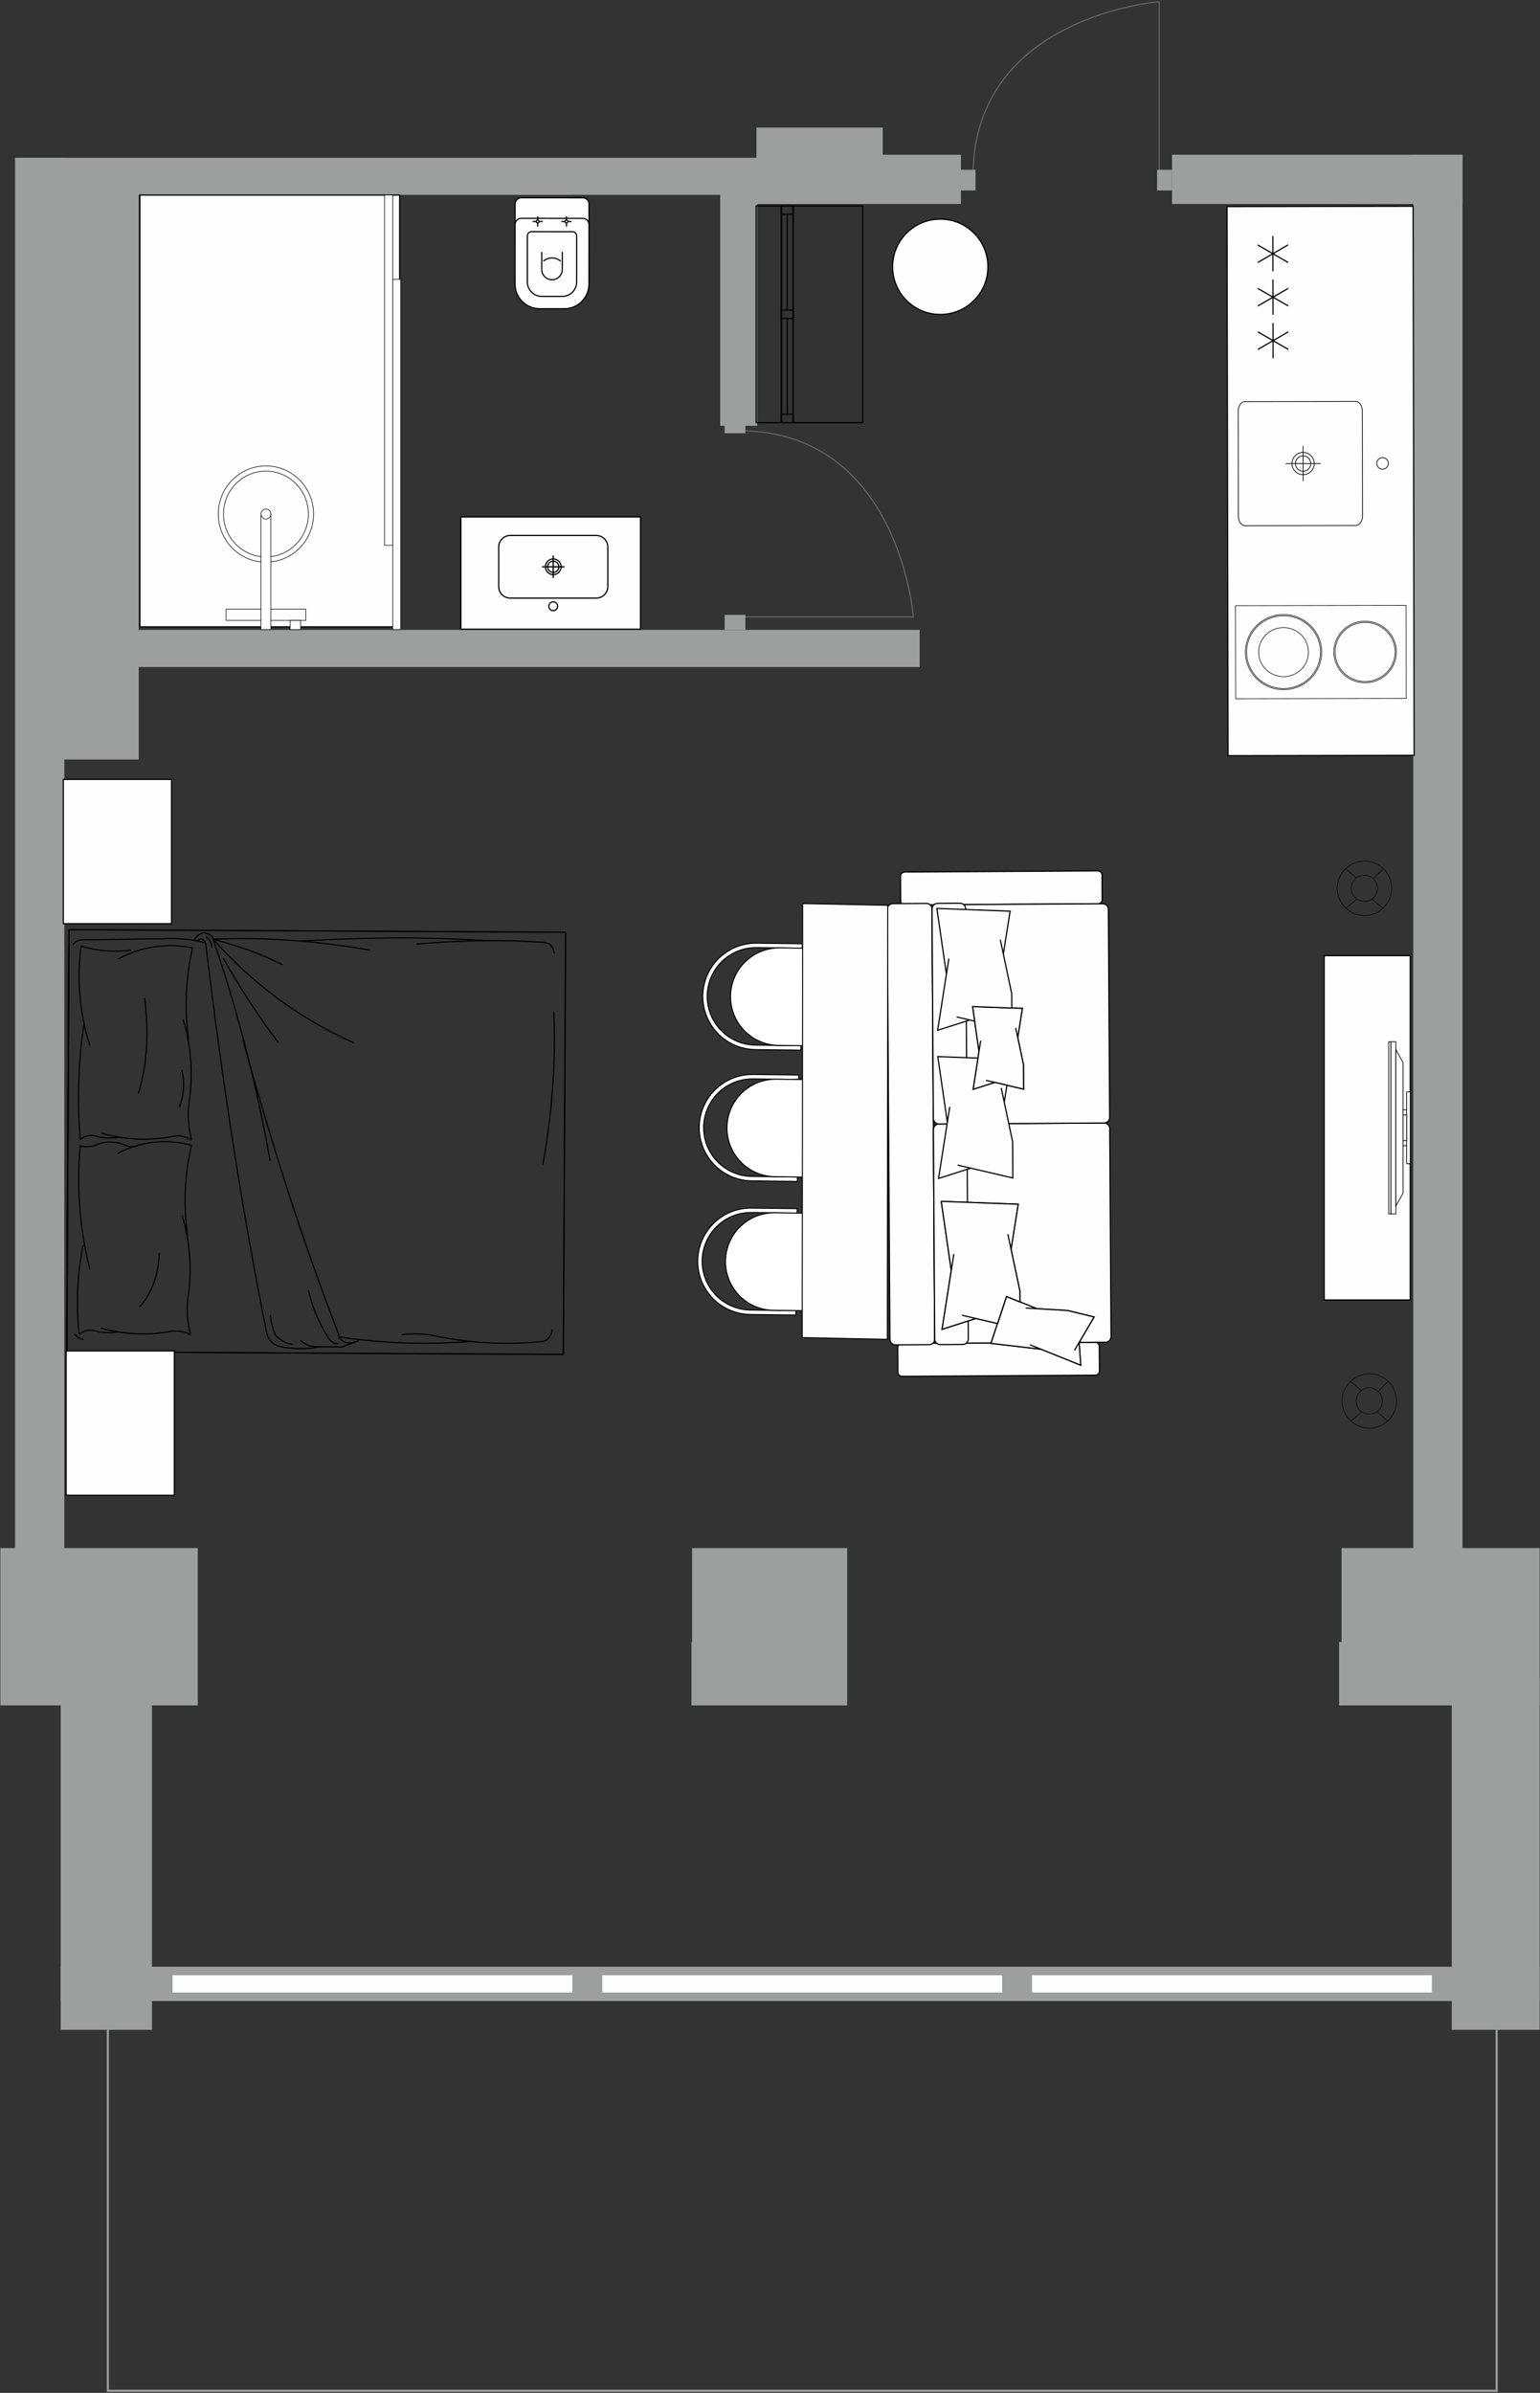 <?xml version="1.0" encoding="UTF-8"?>
<svg xmlns="http://www.w3.org/2000/svg" width="981" height="1524" viewBox="0 0 981 1524" fill="none">
  <rect x="0" y="0" width="981" height="1524" fill="#333333" stroke="none"/>
  <g clip-path="url(#clip0_294_1710)">
    <path fill-rule="evenodd" clip-rule="evenodd" d="M68.708 1269.02H953.382V1522.7H68.708V1269.02Z" stroke="#9D9E9E" stroke-width="1.333" stroke-miterlimit="22.926"></path>
    <path fill-rule="evenodd" clip-rule="evenodd" d="M980.767 985.962V1086.15H853.008V1045.76H854.579V985.962H980.767ZM0.233 1086.15V985.962H125.979V1000.18V1045.76V1086.15H0.233ZM539.675 1086.15H440.471V1045.76H440.875V985.962H539.675V1045.76V1086.15Z" fill="#9D9E9E"></path>
    <path fill-rule="evenodd" clip-rule="evenodd" d="M746.589 129.919H931.63V98.54H746.589V129.919Z" fill="#9D9E9E"></path>
    <path fill-rule="evenodd" clip-rule="evenodd" d="M481.897 129.919H612.126V98.54H481.897V129.919Z" fill="#9D9E9E"></path>
    <path fill-rule="evenodd" clip-rule="evenodd" d="M931.63 1021.36V98.54H900.253V1021.36H931.63Z" fill="#9D9E9E"></path>
    <path fill-rule="evenodd" clip-rule="evenodd" d="M562.324 122.122H481.897V81.251H562.324V122.122Z" fill="#9D9E9E"></path>
    <path fill-rule="evenodd" clip-rule="evenodd" d="M88.386 113.586V483.73H13.868V113.586H88.386Z" fill="#9D9E9E"></path>
    <path fill-rule="evenodd" clip-rule="evenodd" d="M13.868 124.113H508.733V100.475H13.868V124.113Z" fill="#9D9E9E"></path>
    <path fill-rule="evenodd" clip-rule="evenodd" d="M482.381 271.19V112.881H458.743V271.19H482.381Z" fill="#9D9E9E"></path>
    <path fill-rule="evenodd" clip-rule="evenodd" d="M13.868 424.81H585.842V401.174H13.868V424.81Z" fill="#9D9E9E"></path>
    <path fill-rule="evenodd" clip-rule="evenodd" d="M40.977 1033.28V100.475H9.599V1033.28H40.977Z" fill="#9D9E9E"></path>
    <path fill-rule="evenodd" clip-rule="evenodd" d="M980.767 1068.61H924.787V1292.78H980.767V1068.61Z" fill="#9D9E9E"></path>
    <path fill-rule="evenodd" clip-rule="evenodd" d="M38.68 1252.59H980.767V1274.45H38.68V1252.59Z" fill="#9D9E9E"></path>
    <path fill-rule="evenodd" clip-rule="evenodd" d="M96.8 1292.78V1068.61H38.68V1292.78H96.8Z" fill="#9D9E9E"></path>
    <path fill-rule="evenodd" clip-rule="evenodd" d="M254.566 399.229V124.238H89.096V399.229H254.566Z" fill="#FEFEFE" stroke="black" stroke-width="0.756" stroke-miterlimit="22.926"></path>
    <path fill-rule="evenodd" clip-rule="evenodd" d="M250.134 177.954H255.29V400.998H250.134V177.954Z" fill="#FEFEFE" stroke="black" stroke-width="0.378" stroke-miterlimit="22.926"></path>
    <path fill-rule="evenodd" clip-rule="evenodd" d="M244.978 124.238H250.134V347.276H244.978V124.238Z" fill="#FEFEFE" stroke="black" stroke-width="0.378" stroke-miterlimit="22.926"></path>
    <path fill-rule="evenodd" clip-rule="evenodd" d="M189.911 390.819V395.149H184.151V390.819H189.911Z" fill="#FEFEFE" stroke="black" stroke-width="0.378" stroke-miterlimit="22.926"></path>
    <path fill-rule="evenodd" clip-rule="evenodd" d="M194.793 395.144V387.927H144.015V395.144H194.793Z" fill="#FEFEFE" stroke="black" stroke-width="0.378" stroke-miterlimit="22.926"></path>
    <path fill-rule="evenodd" clip-rule="evenodd" d="M169.402 296.73C186.156 296.73 199.736 310.453 199.736 327.379C199.736 344.311 186.156 358.034 169.402 358.034C152.647 358.034 139.062 344.311 139.062 327.379C139.062 310.453 152.647 296.73 169.402 296.73Z" fill="#FEFEFE" stroke="black" stroke-width="0.378" stroke-miterlimit="22.926"></path>
    <path fill-rule="evenodd" clip-rule="evenodd" d="M169.402 300.067C184.327 300.067 196.436 312.3 196.436 327.379C196.436 342.464 184.327 354.692 169.402 354.692C154.471 354.692 142.367 342.464 142.367 327.379C142.367 312.3 154.471 300.067 169.402 300.067Z" fill="#FEFEFE" stroke="black" stroke-width="0.378" stroke-miterlimit="22.926"></path>
    <path fill-rule="evenodd" clip-rule="evenodd" d="M172.558 327.379V400.997H166.245V327.379H172.558Z" fill="#FEFEFE" stroke="black" stroke-width="0.378" stroke-miterlimit="22.926"></path>
    <path fill-rule="evenodd" clip-rule="evenodd" d="M169.402 324.191C171.147 324.191 172.562 325.62 172.562 327.379C172.562 329.143 171.147 330.573 169.402 330.573C167.656 330.573 166.241 329.143 166.241 327.379C166.241 325.62 167.652 324.191 169.402 324.191Z" fill="#FEFEFE" stroke="black" stroke-width="0.378" stroke-miterlimit="22.926"></path>
    <path fill-rule="evenodd" clip-rule="evenodd" d="M191.479 395.149V400.998H184.853V395.149H191.479Z" fill="#FEFEFE" stroke="black" stroke-width="0.378" stroke-miterlimit="22.926"></path>
    <path fill-rule="evenodd" clip-rule="evenodd" d="M293.584 329.231H407.978V400.728H293.584V329.231Z" fill="#FEFEFE" stroke="black" stroke-width="0.756" stroke-miterlimit="22.926"></path>
    <path fill-rule="evenodd" clip-rule="evenodd" d="M352.425 388.916C353.98 388.916 355.237 387.658 355.237 386.108C355.237 384.559 353.98 383.296 352.425 383.296C350.874 383.296 349.616 384.554 349.616 386.108C349.616 387.663 350.874 388.916 352.425 388.916ZM352.425 365.975C355.19 365.975 357.433 363.733 357.433 360.972C357.433 358.206 355.19 355.969 352.425 355.969C349.663 355.969 347.421 358.206 347.421 360.972C347.421 363.733 349.663 365.975 352.425 365.975ZM352.425 364.546C354.402 364.546 356.003 362.949 356.003 360.972C356.003 359 354.402 357.394 352.425 357.394C350.452 357.394 348.851 358.995 348.851 360.972C348.851 362.949 350.452 364.546 352.425 364.546ZM324.972 341.043H379.886C383.896 341.043 387.177 344.325 387.177 348.334V373.615C387.177 377.625 383.901 380.906 379.886 380.906H324.972C320.963 380.906 317.681 377.625 317.681 373.615V348.334C317.681 344.32 320.963 341.043 324.972 341.043Z" fill="#FEFEFE"></path>
    <path d="M352.425 368.12V353.825M345.277 360.972H359.577M352.425 388.916C353.98 388.916 355.237 387.658 355.237 386.108C355.237 384.559 353.98 383.296 352.425 383.296C350.874 383.296 349.616 384.554 349.616 386.108C349.616 387.663 350.874 388.916 352.425 388.916ZM352.425 365.975C355.19 365.975 357.433 363.733 357.433 360.972C357.433 358.206 355.19 355.969 352.425 355.969C349.663 355.969 347.421 358.206 347.421 360.972C347.421 363.733 349.663 365.975 352.425 365.975ZM352.425 364.546C354.402 364.546 356.003 362.949 356.003 360.972C356.003 359 354.402 357.394 352.425 357.394C350.452 357.394 348.851 358.995 348.851 360.972C348.851 362.949 350.452 364.546 352.425 364.546ZM324.972 341.043H379.886C383.896 341.043 387.177 344.325 387.177 348.334V373.615C387.177 377.625 383.901 380.906 379.886 380.906H324.972C320.963 380.906 317.681 377.625 317.681 373.615V348.334C317.681 344.32 320.963 341.043 324.972 341.043Z" stroke="black" stroke-width="0.756" stroke-miterlimit="22.926"></path>
    <path d="M352.425 368.12V353.825M345.277 360.972H359.577M352.425 388.916C353.98 388.916 355.237 387.658 355.237 386.108C355.237 384.559 353.98 383.296 352.425 383.296C350.874 383.296 349.616 384.554 349.616 386.108C349.616 387.663 350.874 388.916 352.425 388.916ZM352.425 365.975C355.19 365.975 357.433 363.733 357.433 360.972C357.433 358.206 355.19 355.969 352.425 355.969C349.663 355.969 347.421 358.206 347.421 360.972C347.421 363.733 349.663 365.975 352.425 365.975ZM352.425 364.546C354.402 364.546 356.003 362.949 356.003 360.972C356.003 359 354.402 357.394 352.425 357.394C350.452 357.394 348.851 358.995 348.851 360.972C348.851 362.949 350.452 364.546 352.425 364.546ZM324.972 341.043H379.886C383.896 341.043 387.177 344.32 387.177 348.334V373.615C387.177 377.625 383.901 380.906 379.886 380.906L324.972 380.901C320.963 380.901 317.681 377.62 317.681 373.61V348.33C317.681 344.315 320.963 341.039 324.972 341.039V341.043Z" stroke="black" stroke-width="0.378" stroke-miterlimit="22.926"></path>
    <path fill-rule="evenodd" clip-rule="evenodd" d="M359.475 196.63L343.773 196.621C339.61 196.616 335.615 194.954 332.676 192.008C329.734 189.056 328.081 185.078 328.086 180.911L328.118 129.891C328.118 128.851 328.537 127.854 329.274 127.115C330.007 126.382 331.006 125.969 332.046 125.969L371.29 125.992C372.335 125.997 373.332 126.41 374.066 127.147C374.799 127.881 375.212 128.879 375.212 129.919L375.18 180.939C375.17 185.106 373.513 189.097 370.562 192.04C367.615 194.982 363.637 196.634 359.47 196.625L359.475 196.63Z" fill="#FEFEFE" stroke="black" stroke-width="0.756" stroke-miterlimit="22.926" stroke-linejoin="bevel"></path>
    <path fill-rule="evenodd" clip-rule="evenodd" d="M358.17 188.782L345.092 188.773C342.659 188.773 340.329 187.802 338.617 186.08C336.899 184.359 335.935 182.043 335.939 179.611L335.958 150.177C335.958 149.481 336.236 148.817 336.728 148.325C337.219 147.834 337.879 147.564 338.575 147.564L364.741 147.578C365.438 147.578 366.101 147.857 366.588 148.349C367.081 148.84 367.355 149.505 367.355 150.196L367.336 179.63C367.332 182.061 366.361 184.387 364.639 186.103C362.922 187.821 360.602 188.782 358.17 188.777V188.782Z" fill="#FEFEFE" stroke="black" stroke-width="0.756" stroke-miterlimit="22.926" stroke-linejoin="bevel"></path>
    <path d="M358.184 171.619C358.184 175.23 355.251 178.158 351.64 178.154C348.024 178.154 345.101 175.221 345.101 171.61" stroke="black" stroke-width="0.756" stroke-miterlimit="22.926" stroke-linejoin="bevel"></path>
    <path d="M345.101 171.609L345.11 160.443" stroke="black" stroke-width="0.756" stroke-miterlimit="22.926" stroke-linejoin="bevel"></path>
    <path d="M358.184 171.619L358.189 160.448" stroke="black" stroke-width="0.756" stroke-miterlimit="22.926" stroke-linejoin="bevel"></path>
    <path d="M346.163 166.319C349.301 163.576 353.989 163.576 357.13 166.328" stroke="black" stroke-width="0.756" stroke-miterlimit="22.926" stroke-linejoin="bevel"></path>
    <path d="M328.109 142.979C328.114 141.934 328.527 140.937 329.265 140.204C330.003 139.47 330.996 139.057 332.036 139.057L371.286 139.08C372.325 139.08 373.328 139.493 374.061 140.236C374.795 140.974 375.207 141.966 375.207 143.006" stroke="black" stroke-width="0.756" stroke-miterlimit="22.926" stroke-linejoin="bevel"></path>
    <path d="M342.506 137.794L342.501 144.32" stroke="black" stroke-width="0.756" stroke-miterlimit="22.926" stroke-linejoin="bevel"></path>
    <path d="M345.764 141.062L339.244 141.057" stroke="black" stroke-width="0.756" stroke-miterlimit="22.926" stroke-linejoin="bevel"></path>
    <path fill-rule="evenodd" clip-rule="evenodd" d="M341.587 141.056C341.587 140.551 341.996 140.142 342.501 140.142C343.011 140.142 343.42 140.555 343.42 141.061C343.42 141.567 343.007 141.975 342.501 141.975C341.996 141.975 341.587 141.562 341.587 141.056Z" fill="#FEFEFE" stroke="black" stroke-width="0.756" stroke-miterlimit="22.926" stroke-linejoin="bevel"></path>
    <path d="M360.82 137.808L360.815 144.334" stroke="black" stroke-width="0.756" stroke-miterlimit="22.926" stroke-linejoin="bevel"></path>
    <path d="M357.562 141.071H364.078" stroke="black" stroke-width="0.756" stroke-miterlimit="22.926" stroke-linejoin="bevel"></path>
    <path fill-rule="evenodd" clip-rule="evenodd" d="M359.901 141.071C359.901 140.566 360.314 140.156 360.82 140.156C361.326 140.156 361.739 140.57 361.739 141.071C361.739 141.577 361.326 141.99 360.82 141.985C360.314 141.985 359.901 141.572 359.901 141.067V141.071Z" fill="#FEFEFE" stroke="black" stroke-width="0.756" stroke-miterlimit="22.926" stroke-linejoin="bevel"></path>
    <path d="M215.724 849.868C191.915 788.122 172.131 725.597 154.768 662.288" stroke="black" stroke-width="0.756" stroke-miterlimit="22.926" stroke-linejoin="bevel"></path>
    <path d="M169.87 848.818C153.408 767.107 140.974 683.818 130.959 600.537" stroke="black" stroke-width="0.756" stroke-miterlimit="22.926" stroke-linejoin="bevel"></path>
    <path d="M360.291 593.753L358.866 862.625L42.546 860.954L43.966 592.077L360.286 593.753" stroke="black" stroke-width="0.756" stroke-miterlimit="22.926" stroke-linejoin="bevel"></path>
    <path d="M43.966 592.077L42.546 860.954" stroke="black" stroke-width="0.756" stroke-miterlimit="22.926" stroke-linejoin="bevel"></path>
    <path d="M135.796 598.166C169.592 596.745 202.567 599.322 235.519 605.1" stroke="black" stroke-width="0.756" stroke-miterlimit="22.926" stroke-linejoin="bevel"></path>
    <path d="M192.914 599.271C231.546 597.075 270.165 596.476 308.77 599.084" stroke="black" stroke-width="0.756" stroke-miterlimit="22.926" stroke-linejoin="bevel"></path>
    <path d="M225.555 664.26C191.039 648.87 160.588 626.305 135.796 598.166" stroke="black" stroke-width="0.756" stroke-miterlimit="22.926" stroke-linejoin="bevel"></path>
    <path d="M265.31 601.253C291.872 598.992 318.428 598.333 344.966 600.073" stroke="black" stroke-width="0.756" stroke-miterlimit="22.926" stroke-linejoin="bevel"></path>
    <path d="M352.782 644.127C354.216 676.949 351.626 709.743 345.829 741.72" stroke="black" stroke-width="0.756" stroke-miterlimit="22.926" stroke-linejoin="bevel"></path>
    <path d="M344.966 600.073C347.379 600.087 349.788 600.899 350.591 601.702C352.188 603.313 352.986 605.717 352.977 607.318" stroke="black" stroke-width="0.756" stroke-miterlimit="22.926" stroke-linejoin="bevel"></path>
    <path d="M102.008 597.985C85.918 597.901 69.019 598.611 52.924 598.528" stroke="black" stroke-width="0.756" stroke-miterlimit="22.926" stroke-linejoin="bevel"></path>
    <path d="M135.796 598.166C151.64 644.665 163.461 691.142 172.056 739.2" stroke="black" stroke-width="0.756" stroke-miterlimit="22.926" stroke-linejoin="bevel"></path>
    <path d="M177.282 664.005C164.5 647.13 152.531 628.663 142.167 610.201" stroke="black" stroke-width="0.756" stroke-miterlimit="22.926" stroke-linejoin="bevel"></path>
    <path d="M135.796 598.166C151.06 602.25 165.517 607.128 179.96 614.405" stroke="black" stroke-width="0.756" stroke-miterlimit="22.926" stroke-linejoin="bevel"></path>
    <path d="M102.008 597.985C111.667 597.237 122.122 598.092 130.959 600.537" stroke="black" stroke-width="0.756" stroke-miterlimit="22.926" stroke-linejoin="bevel"></path>
    <path d="M130.978 596.541C133.382 598.157 134.978 600.56 134.964 603.768" stroke="black" stroke-width="0.756" stroke-miterlimit="22.926" stroke-linejoin="bevel"></path>
    <path d="M123.724 598.903C124.541 596.504 126.964 594.921 129.381 594.133C132.598 594.147 135.002 595.762 135.796 598.166" stroke="black" stroke-width="0.756" stroke-miterlimit="22.926" stroke-linejoin="bevel"></path>
    <path d="M125.33 599.712C126.142 598.115 127.752 598.124 128.555 598.129C130.161 598.936 130.959 599.744 130.955 600.542" stroke="black" stroke-width="0.756" stroke-miterlimit="22.926" stroke-linejoin="bevel"></path>
    <path d="M46.472 601.693C48.092 599.303 50.515 598.514 52.923 598.528" stroke="black" stroke-width="0.756" stroke-miterlimit="22.926" stroke-linejoin="bevel"></path>
    <path d="M216.486 857.873L201.198 857.792" stroke="black" stroke-width="0.756" stroke-miterlimit="22.926" stroke-linejoin="bevel"></path>
    <path d="M202.803 857.802C198.78 857.782 194.765 856.962 191.563 853.74" stroke="black" stroke-width="0.756" stroke-miterlimit="22.926" stroke-linejoin="bevel"></path>
    <path d="M203.612 857.802C195.559 859.363 186.709 859.313 178.67 857.672" stroke="black" stroke-width="0.756" stroke-miterlimit="22.926" stroke-linejoin="bevel"></path>
    <path d="M209.274 852.239C203.686 843.403 198.914 832.974 196.562 821.757" stroke="black" stroke-width="0.756" stroke-miterlimit="22.926" stroke-linejoin="bevel"></path>
    <path d="M343.62 854.551C320.28 856.822 296.954 855.101 273.651 850.178" stroke="black" stroke-width="0.756" stroke-miterlimit="22.926" stroke-linejoin="bevel"></path>
    <path d="M351.709 846.586C351.695 848.978 350.879 850.579 349.264 852.169C348.452 853.77 346.033 854.551 343.62 854.541" stroke="black" stroke-width="0.756" stroke-miterlimit="22.926" stroke-linejoin="bevel"></path>
    <path d="M300.179 854.311C272.008 856.562 243.855 855.621 215.715 851.469" stroke="black" stroke-width="0.756" stroke-miterlimit="22.926" stroke-linejoin="bevel"></path>
    <path d="M255.949 850.078C261.583 849.308 268.021 849.348 273.651 850.178" stroke="black" stroke-width="0.756" stroke-miterlimit="22.926" stroke-linejoin="bevel"></path>
    <path d="M219.707 857.092L228.576 853.93" stroke="black" stroke-width="0.756" stroke-miterlimit="22.926" stroke-linejoin="bevel"></path>
    <path d="M219.706 857.092C218.899 857.892 217.289 857.883 216.486 857.872" stroke="black" stroke-width="0.756" stroke-miterlimit="22.926" stroke-linejoin="bevel"></path>
    <path d="M225.35 854.721C223.74 855.511 221.326 855.501 219.72 854.681C217.312 853.87 215.711 852.259 215.725 849.868" stroke="black" stroke-width="0.756" stroke-miterlimit="22.926" stroke-linejoin="bevel"></path>
    <path d="M219.706 857.092C218.899 857.892 217.289 857.883 216.486 857.872" stroke="black" stroke-width="0.756" stroke-miterlimit="22.926" stroke-linejoin="bevel"></path>
    <path d="M215.692 855.461C213.27 856.252 210.866 854.641 209.274 852.229" stroke="black" stroke-width="0.756" stroke-miterlimit="22.926" stroke-linejoin="bevel"></path>
    <path d="M175.491 850.449C173.903 846.446 172.32 841.635 172.345 837.63" stroke="black" stroke-width="0.756" stroke-miterlimit="22.926" stroke-linejoin="bevel"></path>
    <path d="M178.67 857.672C173.847 856.852 170.65 852.83 169.87 848.828" stroke="black" stroke-width="0.756" stroke-miterlimit="22.926" stroke-linejoin="bevel"></path>
    <path d="M186.727 856.112C182.703 856.092 178.693 853.67 175.491 850.448" stroke="black" stroke-width="0.756" stroke-miterlimit="22.926" stroke-linejoin="bevel"></path>
    <path d="M57.166 808.213C50.788 782.571 48.756 756.154 51.067 729.756" stroke="black" stroke-width="0.756" stroke-miterlimit="22.926" stroke-linejoin="bevel"></path>
    <path d="M119.519 786.934C116.725 767.715 117.551 748.515 121.997 729.333" stroke="black" stroke-width="0.756" stroke-miterlimit="22.926" stroke-linejoin="bevel"></path>
    <path d="M92.095 635.545C94.879 656.37 94.049 677.167 88.155 696.345" stroke="black" stroke-width="0.756" stroke-miterlimit="22.926" stroke-linejoin="bevel"></path>
    <path d="M88.706 729.156C85.802 730.739 82.186 730.725 79.294 729.11" stroke="black" stroke-width="0.756" stroke-miterlimit="22.926" stroke-linejoin="bevel"></path>
    <path d="M74.923 734.684C89.439 726.762 106.097 725.249 121.997 729.333" stroke="black" stroke-width="0.756" stroke-miterlimit="22.926" stroke-linejoin="bevel"></path>
    <path d="M110.446 723.671C95.228 726.794 80.036 725.913 64.86 721.828" stroke="black" stroke-width="0.756" stroke-miterlimit="22.926" stroke-linejoin="bevel"></path>
    <path d="M75.582 610.651C90.099 602.723 106.756 600.412 122.666 603.698" stroke="black" stroke-width="0.756" stroke-miterlimit="22.926" stroke-linejoin="bevel"></path>
    <path d="M116.632 649.283C121.612 665.314 122.968 682.926 120.703 700.521" stroke="black" stroke-width="0.756" stroke-miterlimit="22.926" stroke-linejoin="bevel"></path>
    <path d="M120.182 662.102C117.389 642.883 118.219 622.884 122.666 603.703" stroke="black" stroke-width="0.756" stroke-miterlimit="22.926" stroke-linejoin="bevel"></path>
    <path d="M110.446 723.671C114.066 722.891 118.405 723.712 122.016 726.136" stroke="black" stroke-width="0.756" stroke-miterlimit="22.926" stroke-linejoin="bevel"></path>
    <path d="M122.016 726.131C119.89 717.317 119.213 708.513 120.702 700.517" stroke="black" stroke-width="0.756" stroke-miterlimit="22.926" stroke-linejoin="bevel"></path>
    <path d="M115.737 681.283C117.867 689.299 117.096 698.098 114.163 705.287" stroke="black" stroke-width="0.756" stroke-miterlimit="22.926" stroke-linejoin="bevel"></path>
    <path d="M51.086 725.754C49.043 700.934 49.907 675.334 53.647 651.348" stroke="black" stroke-width="0.756" stroke-miterlimit="22.926" stroke-linejoin="bevel"></path>
    <path d="M83.573 605.091C72.708 606.636 61.858 605.777 51.74 602.523" stroke="black" stroke-width="0.756" stroke-miterlimit="22.926" stroke-linejoin="bevel"></path>
    <path d="M57.193 665.773C50.788 645.733 48.737 623.316 51.74 602.523" stroke="black" stroke-width="0.756" stroke-miterlimit="22.926" stroke-linejoin="bevel"></path>
    <path d="M59.75 729.802C66.281 726.637 72.796 726.674 79.294 729.105" stroke="black" stroke-width="0.756" stroke-miterlimit="22.926" stroke-linejoin="bevel"></path>
    <path d="M75.702 724.289C70.629 725.063 65.566 725.035 60.507 723.406" stroke="black" stroke-width="0.756" stroke-miterlimit="22.926" stroke-linejoin="bevel"></path>
    <path d="M59.75 729.802C56.85 730.586 53.958 730.572 51.062 729.756" stroke="black" stroke-width="0.756" stroke-miterlimit="22.926" stroke-linejoin="bevel"></path>
    <path d="M51.085 725.755C53.991 723.369 57.616 722.59 60.508 723.406" stroke="black" stroke-width="0.756" stroke-miterlimit="22.926" stroke-linejoin="bevel"></path>
    <path d="M109.79 847.707C94.573 850.829 79.382 849.938 64.202 845.866" stroke="black" stroke-width="0.756" stroke-miterlimit="22.926" stroke-linejoin="bevel"></path>
    <path d="M101.368 798.045C101.298 810.845 96.888 823.632 88.883 832.39" stroke="black" stroke-width="0.756" stroke-miterlimit="22.926" stroke-linejoin="bevel"></path>
    <path d="M115.969 774.115C120.948 790.146 122.303 807.759 120.048 824.55" stroke="black" stroke-width="0.756" stroke-miterlimit="22.926" stroke-linejoin="bevel"></path>
    <path d="M109.792 847.707C113.406 847.727 117.751 847.747 121.357 850.168" stroke="black" stroke-width="0.756" stroke-miterlimit="22.926" stroke-linejoin="bevel"></path>
    <path d="M121.357 850.168C119.231 841.352 118.553 832.547 120.043 824.555" stroke="black" stroke-width="0.756" stroke-miterlimit="22.926" stroke-linejoin="bevel"></path>
    <path d="M50.426 849.788C48.357 830.575 49.179 812.173 52.896 792.986" stroke="black" stroke-width="0.756" stroke-miterlimit="22.926" stroke-linejoin="bevel"></path>
    <path d="M75.048 848.317C69.975 849.088 64.911 849.068 59.852 847.437" stroke="black" stroke-width="0.756" stroke-miterlimit="22.926" stroke-linejoin="bevel"></path>
    <path d="M50.427 849.788C53.337 847.407 56.957 846.626 59.848 847.437" stroke="black" stroke-width="0.756" stroke-miterlimit="22.926" stroke-linejoin="bevel"></path>
    <path d="M53.309 853.01C51.137 853 48.974 851.379 47.536 849.778" stroke="black" stroke-width="0.756" stroke-miterlimit="22.926" stroke-linejoin="bevel"></path>
    <path d="M360.291 593.753L358.866 862.625L42.546 860.954L43.966 592.077L360.286 593.753" stroke="black" stroke-width="0.756" stroke-miterlimit="22.926" stroke-linejoin="bevel"></path>
    <path fill-rule="evenodd" clip-rule="evenodd" d="M40.331 588.304V496.386H109.266V588.304H40.331Z" fill="#FEFEFE" stroke="black" stroke-width="0.756" stroke-miterlimit="22.926"></path>
    <path fill-rule="evenodd" clip-rule="evenodd" d="M42.129 952.334V860.414H111.067V952.334H42.129Z" fill="#FEFEFE" stroke="black" stroke-width="0.756" stroke-miterlimit="22.926"></path>
    <path fill-rule="evenodd" clip-rule="evenodd" d="M699.354 554.65L576.247 555.403C574.796 555.412 573.615 556.595 573.625 558.039L573.725 573.749C573.735 575.187 574.926 576.357 576.377 576.348L699.484 575.596C700.945 575.587 702.115 574.403 702.105 572.964L702.015 557.255C702.005 555.816 700.815 554.641 699.354 554.65Z" fill="#FEFEFE" stroke="black" stroke-width="0.756" stroke-miterlimit="22.926"></path>
    <path fill-rule="evenodd" clip-rule="evenodd" d="M697.603 854.901L574.496 855.651C573.045 855.661 571.865 856.852 571.875 858.283L571.972 874.001C571.981 875.442 573.174 876.603 574.626 876.593L697.733 875.842C699.194 875.832 700.364 874.652 700.364 873.211L700.264 857.502C700.254 856.062 699.064 854.891 697.603 854.901Z" fill="#FEFEFE" stroke="black" stroke-width="0.756" stroke-miterlimit="22.926"></path>
    <path fill-rule="evenodd" clip-rule="evenodd" d="M595.417 852.86L593.716 578.905C593.716 576.96 592.095 575.377 590.134 575.387L568.738 575.518C566.775 575.527 565.178 577.132 565.192 579.077L566.886 853.03C566.896 854.981 568.511 856.552 570.474 856.542L591.865 856.412C593.836 856.402 595.427 854.811 595.417 852.86Z" fill="#FEFEFE" stroke="black" stroke-width="0.756" stroke-miterlimit="22.926"></path>
    <path fill-rule="evenodd" clip-rule="evenodd" d="M595.407 851.979L594.587 719.42C594.577 717.47 596.168 715.869 598.139 715.86L703.336 715.22C705.297 715.206 706.918 716.789 706.918 718.738L707.748 851.299C707.758 853.25 706.167 854.851 704.196 854.861L598.999 855.501C597.038 855.511 595.417 853.93 595.407 851.979Z" fill="#FEFEFE" stroke="black" stroke-width="0.756" stroke-miterlimit="22.926"></path>
    <path fill-rule="evenodd" clip-rule="evenodd" d="M593.726 579.782L594.547 712.351C594.557 714.296 596.167 715.878 598.138 715.864L703.336 715.224C705.297 715.21 706.888 713.614 706.878 711.665L706.057 579.096C706.047 577.15 704.436 575.573 702.475 575.582L597.268 576.223C595.307 576.232 593.716 577.833 593.726 579.778V579.782Z" fill="#FEFEFE" stroke="black" stroke-width="0.756" stroke-miterlimit="22.926"></path>
    <path fill-rule="evenodd" clip-rule="evenodd" d="M595.417 852.86L594.587 719.42C594.577 717.471 596.168 715.869 598.139 715.86L612.396 715.772C614.367 715.763 615.978 717.341 615.988 719.29L616.819 852.73C616.829 854.681 615.228 856.282 613.267 856.282L598.999 856.372C597.038 856.382 595.427 854.811 595.417 852.86Z" fill="#FEFEFE" stroke="black" stroke-width="0.756" stroke-miterlimit="22.926"></path>
    <path fill-rule="evenodd" clip-rule="evenodd" d="M593.716 578.909L594.547 712.346C594.557 714.296 596.178 715.874 598.139 715.86L612.396 715.772C614.368 715.762 615.958 714.161 615.948 712.212L615.118 578.77C615.108 576.826 613.487 575.243 611.536 575.257L597.268 575.345C595.307 575.359 593.716 576.96 593.716 578.905V578.909Z" fill="#FEFEFE" stroke="black" stroke-width="0.756" stroke-miterlimit="22.926"></path>
    <path fill-rule="evenodd" clip-rule="evenodd" d="M620.861 650.346L619.52 641.063L644.534 641.997L651.248 642.247L648.306 660.821L648.766 662.97L651.938 677.975L652.038 693.657L641.432 691.184L633.778 689.397L619.851 693.852L622.962 673.899L623.643 669.556L622.712 663.132L620.861 650.346Z" fill="#FEFEFE" stroke="black" stroke-width="0.756" stroke-miterlimit="22.926"></path>
    <path fill-rule="evenodd" clip-rule="evenodd" d="M651.248 642.247L648.306 660.821L647.005 654.63L651.938 677.975L652.038 693.657L628.085 688.064L633.778 689.397L619.851 693.852L624.703 662.807L623.643 669.556L619.52 641.063L651.248 642.247Z" fill="#FEFEFE" stroke="black" stroke-width="0.756" stroke-miterlimit="22.926"></path>
    <path fill-rule="evenodd" clip-rule="evenodd" d="M643.463 580.321L639.141 607.624L637.22 598.523L644.474 632.84L644.534 641.997L619.52 641.063L620.861 650.346L609.405 647.673L617.789 649.627L597.288 656.18L604.432 610.539L602.881 620.462L596.808 578.585L643.463 580.321Z" fill="#FEFEFE" stroke="black" stroke-width="0.756" stroke-miterlimit="22.926"></path>
    <path fill-rule="evenodd" clip-rule="evenodd" d="M641.432 691.184L639.721 701.988L637.8 692.882L645.054 727.203L645.204 750.26L609.995 742.036L618.37 743.995L597.879 750.548L605.013 704.907L603.462 714.825L597.398 672.948L622.962 673.899L619.851 693.852L633.778 689.397L641.432 691.184Z" fill="#FEFEFE" stroke="black" stroke-width="0.756" stroke-miterlimit="22.926"></path>
    <path fill-rule="evenodd" clip-rule="evenodd" d="M649.687 829.155L660.423 833.489L679.953 834.65L696.932 838.78L691.63 847.807L687.397 855.001L688.448 869.469L663.194 859.313L631.267 855.581L633.718 848.147L635.439 842.947L641.132 825.701L649.687 829.155Z" fill="#FEFEFE" stroke="black" stroke-width="0.756" stroke-miterlimit="22.926"></path>
    <path fill-rule="evenodd" clip-rule="evenodd" d="M641.132 825.701L660.423 833.489L653.369 833.072L679.953 834.65L696.932 838.78L684.416 860.074L687.397 855.001L688.448 869.469L656.19 856.492L663.194 859.313L631.267 855.581L641.132 825.701Z" fill="#FEFEFE" stroke="black" stroke-width="0.756" stroke-miterlimit="22.926"></path>
    <path fill-rule="evenodd" clip-rule="evenodd" d="M635.439 842.948L621.631 839.727L614.517 842.001L600.12 846.606L605.973 809.11L599.609 765.149L614.047 765.682L648.576 766.968L644.054 795.632L649.647 822.1L649.687 829.155L641.132 825.701L635.439 842.948Z" fill="#FEFEFE" stroke="black" stroke-width="0.756" stroke-miterlimit="22.926"></path>
    <path fill-rule="evenodd" clip-rule="evenodd" d="M648.576 766.968L644.054 795.632L642.022 786.075L649.647 822.1L649.687 829.155L641.132 825.701L635.439 842.948L612.837 837.671L621.631 839.727L600.12 846.606L607.614 798.695L605.973 809.11L599.609 765.149L648.576 766.968Z" fill="#FEFEFE" stroke="black" stroke-width="0.756" stroke-miterlimit="22.926"></path>
    <path fill-rule="evenodd" clip-rule="evenodd" d="M481.981 600.7L511.03 601.067L510.997 603.888L496.795 603.707L487.587 603.596L481.949 603.522C470.852 603.383 460.526 609.175 454.854 618.712C449.182 628.254 449.034 640.094 454.464 649.77C459.889 659.452 470.072 665.5 481.165 665.639L486.803 665.713L496.011 665.829L510.209 666.005L510.176 668.832L481.127 668.465C469.023 668.312 457.921 661.713 452 651.154C446.082 640.595 446.245 627.683 452.426 617.273C458.614 606.868 469.878 600.551 481.981 600.704V600.7Z" fill="white" stroke="black" stroke-width="0.64" stroke-miterlimit="22.926"></path>
    <path fill-rule="evenodd" clip-rule="evenodd" d="M487.513 605.007H487.564C487.55 605.007 487.527 605.007 487.513 605.007ZM496.791 603.707L510.993 603.888L518.052 603.976C519.922 604 521.709 604.766 523.018 606.107C524.326 607.448 525.046 609.254 525.023 611.119L524.42 659.118C524.369 663.016 521.171 666.14 517.273 666.089L510.213 666.001L496.016 665.824C492.846 665.783 489.756 665.262 486.827 664.316V664.297C486.808 664.297 486.789 664.297 486.776 664.297C479.47 661.912 473.187 656.858 469.316 649.956C463.891 640.279 464.039 628.439 469.71 618.898C473.753 612.099 480.157 607.202 487.527 605.003C487.541 604.993 487.56 604.993 487.578 604.989C490.53 604.111 493.635 603.666 496.805 603.707H496.791Z" fill="white" stroke="black" stroke-width="0.64" stroke-miterlimit="22.926"></path>
    <path fill-rule="evenodd" clip-rule="evenodd" d="M479.712 684.324L508.761 684.69L508.728 687.512L494.526 687.331L485.318 687.22L479.679 687.145C468.582 687.006 458.255 692.799 452.584 702.336C446.913 711.878 446.764 723.717 452.194 733.394C457.62 743.076 467.803 749.123 478.895 749.262L484.534 749.336L493.742 749.452L507.939 749.629L507.906 752.455L478.858 752.089C466.754 751.936 455.652 745.336 449.73 734.777C443.813 724.219 443.975 711.307 450.157 700.897C456.343 690.491 467.607 684.175 479.712 684.328V684.324Z" fill="white" stroke="black" stroke-width="0.64" stroke-miterlimit="22.926"></path>
    <path fill-rule="evenodd" clip-rule="evenodd" d="M485.244 688.63H485.295C485.281 688.63 485.258 688.63 485.244 688.63ZM494.521 687.332L508.723 687.512L515.783 687.601C517.653 687.624 519.44 688.389 520.749 689.731C522.057 691.072 522.777 692.878 522.754 694.743L522.15 742.742C522.099 746.64 518.902 749.764 515.003 749.713L507.944 749.624L493.747 749.447C490.577 749.406 487.485 748.886 484.557 747.94V747.921C484.539 747.921 484.52 747.921 484.506 747.921C477.201 745.535 470.917 740.482 467.046 733.58C461.62 723.903 461.769 712.064 467.441 702.522C471.483 695.722 477.888 690.825 485.258 688.626C485.272 688.616 485.29 688.616 485.309 688.612C488.261 687.735 491.366 687.29 494.535 687.332H494.521Z" fill="white" stroke="black" stroke-width="0.64" stroke-miterlimit="22.926"></path>
    <path fill-rule="evenodd" clip-rule="evenodd" d="M478.765 769.409L507.813 769.776L507.781 772.598L493.58 772.417L484.372 772.305L478.733 772.231C467.635 772.092 457.309 777.884 451.638 787.421C445.966 796.963 445.818 808.803 451.248 818.48C456.673 828.161 466.856 834.209 477.948 834.348L483.587 834.422L492.795 834.538L506.992 834.715L506.96 837.541L477.911 837.174C465.807 837.021 454.705 830.422 448.783 819.863C442.866 809.304 443.028 796.393 449.21 785.982C455.397 775.578 466.661 769.26 478.765 769.413V769.409Z" fill="white" stroke="black" stroke-width="0.64" stroke-miterlimit="22.926"></path>
    <path fill-rule="evenodd" clip-rule="evenodd" d="M484.298 773.717H484.349C484.335 773.717 484.311 773.717 484.298 773.717ZM493.575 772.417L507.776 772.598L514.835 772.686C516.706 772.709 518.493 773.474 519.802 774.816C521.111 776.157 521.83 777.963 521.807 779.829L521.204 827.827C521.153 831.725 517.955 834.849 514.056 834.798L506.997 834.71L492.799 834.534C489.629 834.492 486.539 833.971 483.61 833.025V833.007C483.591 833.007 483.573 833.007 483.559 833.007C476.254 830.621 469.97 825.567 466.1 818.665C460.674 808.989 460.823 797.149 466.494 787.607C470.536 780.807 476.941 775.912 484.311 773.712C484.325 773.703 484.344 773.703 484.362 773.698C487.314 772.82 490.419 772.375 493.589 772.417H493.575Z" fill="white" stroke="black" stroke-width="0.64" stroke-miterlimit="22.926"></path>
    <path fill-rule="evenodd" clip-rule="evenodd" d="M511.011 851.899L565.229 853.03L565.517 576.594L511.299 575.457L511.011 851.899Z" fill="#FEFEFE" stroke="black" stroke-width="0.64" stroke-miterlimit="22.926"></path>
    <path fill-rule="evenodd" clip-rule="evenodd" d="M900.183 131.358L781.629 131.576C781.849 248.151 782.059 364.722 782.279 481.293L900.824 481.075C900.614 364.5 900.393 247.928 900.183 131.358Z" fill="#FEFEFE" stroke="black" stroke-width="0.756" stroke-miterlimit="22.926"></path>
    <path fill-rule="evenodd" clip-rule="evenodd" d="M884.385 295.133C884.385 297.157 882.744 298.809 880.713 298.814C878.682 298.818 877.031 297.175 877.031 295.147C877.021 293.119 878.672 291.467 880.693 291.467C882.724 291.462 884.375 293.105 884.375 295.138L884.385 295.133Z" fill="#FEFEFE" stroke="black" stroke-width="0.472" stroke-miterlimit="22.926"></path>
    <path fill-rule="evenodd" clip-rule="evenodd" d="M867.796 261.736L867.916 328.591C867.916 331.947 866.015 334.684 863.673 334.689L793.145 334.819C790.804 334.824 788.883 332.09 788.883 328.739L788.752 261.884C788.752 258.533 790.653 255.79 792.995 255.785L863.523 255.655C865.864 255.651 867.786 258.39 867.796 261.741V261.736Z" fill="#FEFEFE" stroke="black" stroke-width="0.472" stroke-miterlimit="22.926"></path>
    <path fill-rule="evenodd" clip-rule="evenodd" d="M837.179 295.221C837.169 291.304 833.987 288.139 830.075 288.144C826.163 288.153 823.001 291.332 823.001 295.249C823.011 299.162 826.193 302.332 830.105 302.322C834.017 302.313 837.189 299.134 837.179 295.221Z" fill="#FEFEFE" stroke="black" stroke-width="0.472" stroke-miterlimit="22.926"></path>
    <path fill-rule="evenodd" clip-rule="evenodd" d="M834.988 295.226C834.988 292.52 832.787 290.329 830.075 290.334C827.374 290.339 825.182 292.538 825.192 295.245C825.192 297.95 827.394 300.146 830.095 300.137C832.807 300.132 834.998 297.931 834.988 295.226Z" fill="#FEFEFE" stroke="black" stroke-width="0.472" stroke-miterlimit="22.926"></path>
    <path d="M830.115 306.341L830.065 284.125" stroke="black" stroke-width="0.472" stroke-miterlimit="22.926"></path>
    <path d="M841.201 295.217L818.979 295.254" stroke="black" stroke-width="0.472" stroke-miterlimit="22.926"></path>
    <path fill-rule="evenodd" clip-rule="evenodd" d="M895.701 385.551L787.032 385.751L787.142 445.027L895.811 444.827L895.701 385.551Z" fill="#FEFEFE" stroke="black" stroke-width="0.378" stroke-miterlimit="22.926"></path>
    <path fill-rule="evenodd" clip-rule="evenodd" d="M869.557 395.614C858.551 395.637 849.646 404.436 849.656 415.273C849.676 426.11 858.621 434.882 869.627 434.859C880.633 434.84 889.537 426.036 889.527 415.199C889.507 404.361 880.563 395.595 869.557 395.614Z" fill="#FEFEFE" stroke="black" stroke-width="0.378" stroke-miterlimit="22.926"></path>
    <path fill-rule="evenodd" clip-rule="evenodd" d="M817.598 391.399C804.171 391.422 793.305 402.157 793.335 415.375C793.355 428.594 804.261 439.291 817.678 439.267C831.106 439.244 841.971 428.506 841.951 415.287C841.921 402.069 831.016 391.376 817.598 391.399Z" fill="#FEFEFE" stroke="black" stroke-width="0.378" stroke-miterlimit="22.926"></path>
    <path fill-rule="evenodd" clip-rule="evenodd" d="M817.608 398.996C808.443 399.01 801.029 406.343 801.049 415.361C801.059 424.379 808.503 431.679 817.678 431.665C826.833 431.647 834.247 424.318 834.237 415.301C834.217 406.283 826.773 398.982 817.608 398.996Z" fill="#FEFEFE" stroke="black" stroke-width="0.378" stroke-miterlimit="22.926"></path>
    <path fill-rule="evenodd" clip-rule="evenodd" d="M817.598 392.161C804.601 392.184 794.075 402.575 794.105 415.375C794.125 428.171 804.681 438.53 817.678 438.507C830.685 438.483 841.191 428.087 841.171 415.291C841.151 402.496 830.595 392.142 817.598 392.165V392.161Z" fill="#FEFEFE" stroke="black" stroke-width="0.378" stroke-miterlimit="22.926"></path>
    <path fill-rule="evenodd" clip-rule="evenodd" d="M817.608 399.712C808.844 399.726 801.75 406.734 801.77 415.361C801.78 423.989 808.904 430.97 817.668 430.956C826.423 430.942 833.517 423.933 833.507 415.305C833.487 406.678 826.363 399.698 817.608 399.716V399.712Z" fill="#FEFEFE" stroke="black" stroke-width="0.378" stroke-miterlimit="22.926"></path>
    <path fill-rule="evenodd" clip-rule="evenodd" d="M869.557 396.407C858.991 396.426 850.436 404.877 850.466 415.273C850.486 425.669 859.061 434.089 869.627 434.07C880.182 434.051 888.737 425.6 888.717 415.203C888.697 404.808 880.112 396.388 869.557 396.407Z" fill="#FEFEFE" stroke="black" stroke-width="0.378" stroke-miterlimit="22.926"></path>
    <path d="M810.825 150.377L810.865 172.798" stroke="black" stroke-width="0.756" stroke-miterlimit="22.926"></path>
    <path d="M801.129 156.002L820.57 167.177" stroke="black" stroke-width="0.756" stroke-miterlimit="22.926"></path>
    <path d="M801.159 167.21L820.55 155.969" stroke="black" stroke-width="0.756" stroke-miterlimit="22.926"></path>
    <path d="M810.875 178.065L810.915 200.486" stroke="black" stroke-width="0.756" stroke-miterlimit="22.926"></path>
    <path d="M801.179 183.686L820.62 194.861" stroke="black" stroke-width="0.756" stroke-miterlimit="22.926"></path>
    <path d="M801.209 194.899L820.6 183.653" stroke="black" stroke-width="0.756" stroke-miterlimit="22.926"></path>
    <path d="M810.925 205.754L810.965 228.171" stroke="black" stroke-width="0.756" stroke-miterlimit="22.926"></path>
    <path d="M801.239 211.375L820.67 222.546" stroke="black" stroke-width="0.756" stroke-miterlimit="22.926"></path>
    <path d="M801.259 222.583L820.65 211.342" stroke="black" stroke-width="0.756" stroke-miterlimit="22.926"></path>
    <path fill-rule="evenodd" clip-rule="evenodd" d="M549.611 131.135V269.19H505.247V131.135H549.611Z" stroke="black" stroke-width="0.756" stroke-miterlimit="22.926"></path>
    <path fill-rule="evenodd" clip-rule="evenodd" d="M505.247 131.135V269.19H497.752V131.135H505.247Z" stroke="black" stroke-width="0.756" stroke-miterlimit="22.926"></path>
    <path fill-rule="evenodd" clip-rule="evenodd" d="M505.247 197.517V202.807H497.752V197.517H505.247Z" stroke="black" stroke-width="0.756" stroke-miterlimit="22.926"></path>
    <path fill-rule="evenodd" clip-rule="evenodd" d="M505.247 131.135V136.425H497.752V131.135H505.247Z" stroke="black" stroke-width="0.756" stroke-miterlimit="22.926"></path>
    <path fill-rule="evenodd" clip-rule="evenodd" d="M505.247 263.894V269.19H497.752V263.894H505.247Z" stroke="black" stroke-width="0.756" stroke-miterlimit="22.926"></path>
    <path d="M501.497 136.425V197.517" stroke="black" stroke-width="0.756" stroke-miterlimit="22.926"></path>
    <path d="M501.497 202.808V263.894" stroke="black" stroke-width="0.756" stroke-miterlimit="22.926"></path>
    <path fill-rule="evenodd" clip-rule="evenodd" d="M481.693 131.135V269.19H497.752V131.135H481.693Z" stroke="black" stroke-width="0.756" stroke-miterlimit="22.926"></path>
    <path fill-rule="evenodd" clip-rule="evenodd" d="M629.326 169.921C629.326 153.156 615.728 139.563 598.969 139.563C582.2 139.563 568.607 153.156 568.607 169.921C568.607 186.689 582.2 200.278 598.969 200.278C615.728 200.278 629.326 186.689 629.326 169.921Z" fill="#FEFEFE" stroke="black" stroke-width="0.756" stroke-miterlimit="22.926"></path>
    <path fill-rule="evenodd" clip-rule="evenodd" d="M843.522 608.65H898.342C898.342 681.753 898.342 754.854 898.342 827.952H843.522C843.522 754.854 843.522 681.753 843.522 608.65Z" fill="#FEFEFE" stroke="black" stroke-width="0.756" stroke-miterlimit="22.926"></path>
    <path fill-rule="evenodd" clip-rule="evenodd" d="M886.046 663.49V773.117H884.635V663.49H886.046Z" fill="white" stroke="black" stroke-width="0.472" stroke-miterlimit="22.926"></path>
    <path fill-rule="evenodd" clip-rule="evenodd" d="M886.046 663.467V773.117H889.177V663.467H886.046Z" fill="white" stroke="black" stroke-width="0.472" stroke-miterlimit="22.926"></path>
    <path fill-rule="evenodd" clip-rule="evenodd" d="M893.77 676.698V759.881L889.177 768.101V668.483L893.77 676.698Z" fill="white" stroke="black" stroke-width="0.472" stroke-miterlimit="22.926"></path>
    <path fill-rule="evenodd" clip-rule="evenodd" d="M896.061 706.861H893.77V729.719H896.061V706.861Z" fill="white" stroke="black" stroke-width="0.472" stroke-miterlimit="22.926"></path>
    <path fill-rule="evenodd" clip-rule="evenodd" d="M896.061 695.434H898.352V741.15H896.061V695.434Z" fill="white" stroke="black" stroke-width="0.472" stroke-miterlimit="22.926"></path>
    <path fill-rule="evenodd" clip-rule="evenodd" d="M896.061 710.1H893.77V726.479H896.061V710.1Z" fill="white" stroke="black" stroke-width="0.472" stroke-miterlimit="22.926"></path>
    <path d="M874.159 572.746L881.143 578.728M864.184 572.746L857.2 578.728M864.184 559.278L857.2 553.291M875.16 559.278L881.143 553.291" stroke="black" stroke-width="0.32" stroke-miterlimit="22.926"></path>
    <path d="M851.837 565.766C851.837 556.191 859.601 548.427 869.176 548.427C878.742 548.427 886.506 556.191 886.506 565.766C886.506 575.341 878.742 583.106 869.176 583.106C859.601 583.106 851.837 575.341 851.837 565.766Z" stroke="black" stroke-width="0.32" stroke-miterlimit="22.926"></path>
    <path d="M860.812 565.766C860.812 570.384 864.554 574.125 869.176 574.125C873.789 574.125 877.531 570.384 877.531 565.766C877.531 561.148 873.789 557.408 869.176 557.408C864.554 557.408 860.812 561.148 860.812 565.766Z" stroke="black" stroke-width="0.32" stroke-miterlimit="22.926"></path>
    <path d="M877.251 899.255L884.235 905.238M867.275 899.255L860.292 905.238M867.275 885.788L860.292 879.804M878.241 885.788L884.235 879.804" stroke="black" stroke-width="0.32" stroke-miterlimit="22.926"></path>
    <path d="M854.919 892.281C854.919 882.706 862.683 874.942 872.258 874.942C881.833 874.942 889.598 882.706 889.598 892.281C889.598 901.856 881.833 909.621 872.258 909.621C862.683 909.621 854.919 901.856 854.919 892.281Z" stroke="black" stroke-width="0.32" stroke-miterlimit="22.926"></path>
    <path d="M863.903 892.281C863.903 896.894 867.636 900.636 872.258 900.636C876.881 900.636 880.613 896.894 880.613 892.281C880.613 887.659 876.871 883.917 872.258 883.917C867.636 883.917 863.903 887.659 863.903 892.281Z" stroke="black" stroke-width="0.32" stroke-miterlimit="22.926"></path>
    <path fill-rule="evenodd" clip-rule="evenodd" d="M109.912 1258.02H364.584V1269.02H109.912V1258.02Z" fill="#FEFEFE"></path>
    <path fill-rule="evenodd" clip-rule="evenodd" d="M383.678 1258.02H638.351V1269.02H383.678V1258.02Z" fill="#FEFEFE"></path>
    <path fill-rule="evenodd" clip-rule="evenodd" d="M657.441 1258.02H912.12V1269.02H657.441V1258.02Z" fill="#FEFEFE"></path>
    <path d="M738.405 109.943V1.086C738.405 1.086 621.652 9.941 619.831 109.943" stroke="#686968" stroke-width="0.672" stroke-miterlimit="22.926"></path>
    <path d="M746.59 121.304H737.084V108.128H746.59V121.304Z" fill="#9D9E9E"></path>
    <path d="M621.431 121.304H611.926V108.128H621.431V121.304Z" fill="#9D9E9E"></path>
    <path d="M472.996 392.921H581.85C581.85 392.921 572.998 276.169 472.996 274.345" stroke="#686968" stroke-width="0.672" stroke-miterlimit="22.926"></path>
    <path d="M461.63 401.109V391.598H474.811V401.109H461.63Z" fill="#9D9E9E"></path>
    <path d="M461.63 275.946V266.437H474.811V275.946H461.63Z" fill="#9D9E9E"></path>
  </g>
  <defs>
    <clipPath id="clip0_294_1710">
      <rect width="981" height="1524" fill="white"></rect>
    </clipPath>
  </defs>
</svg>
